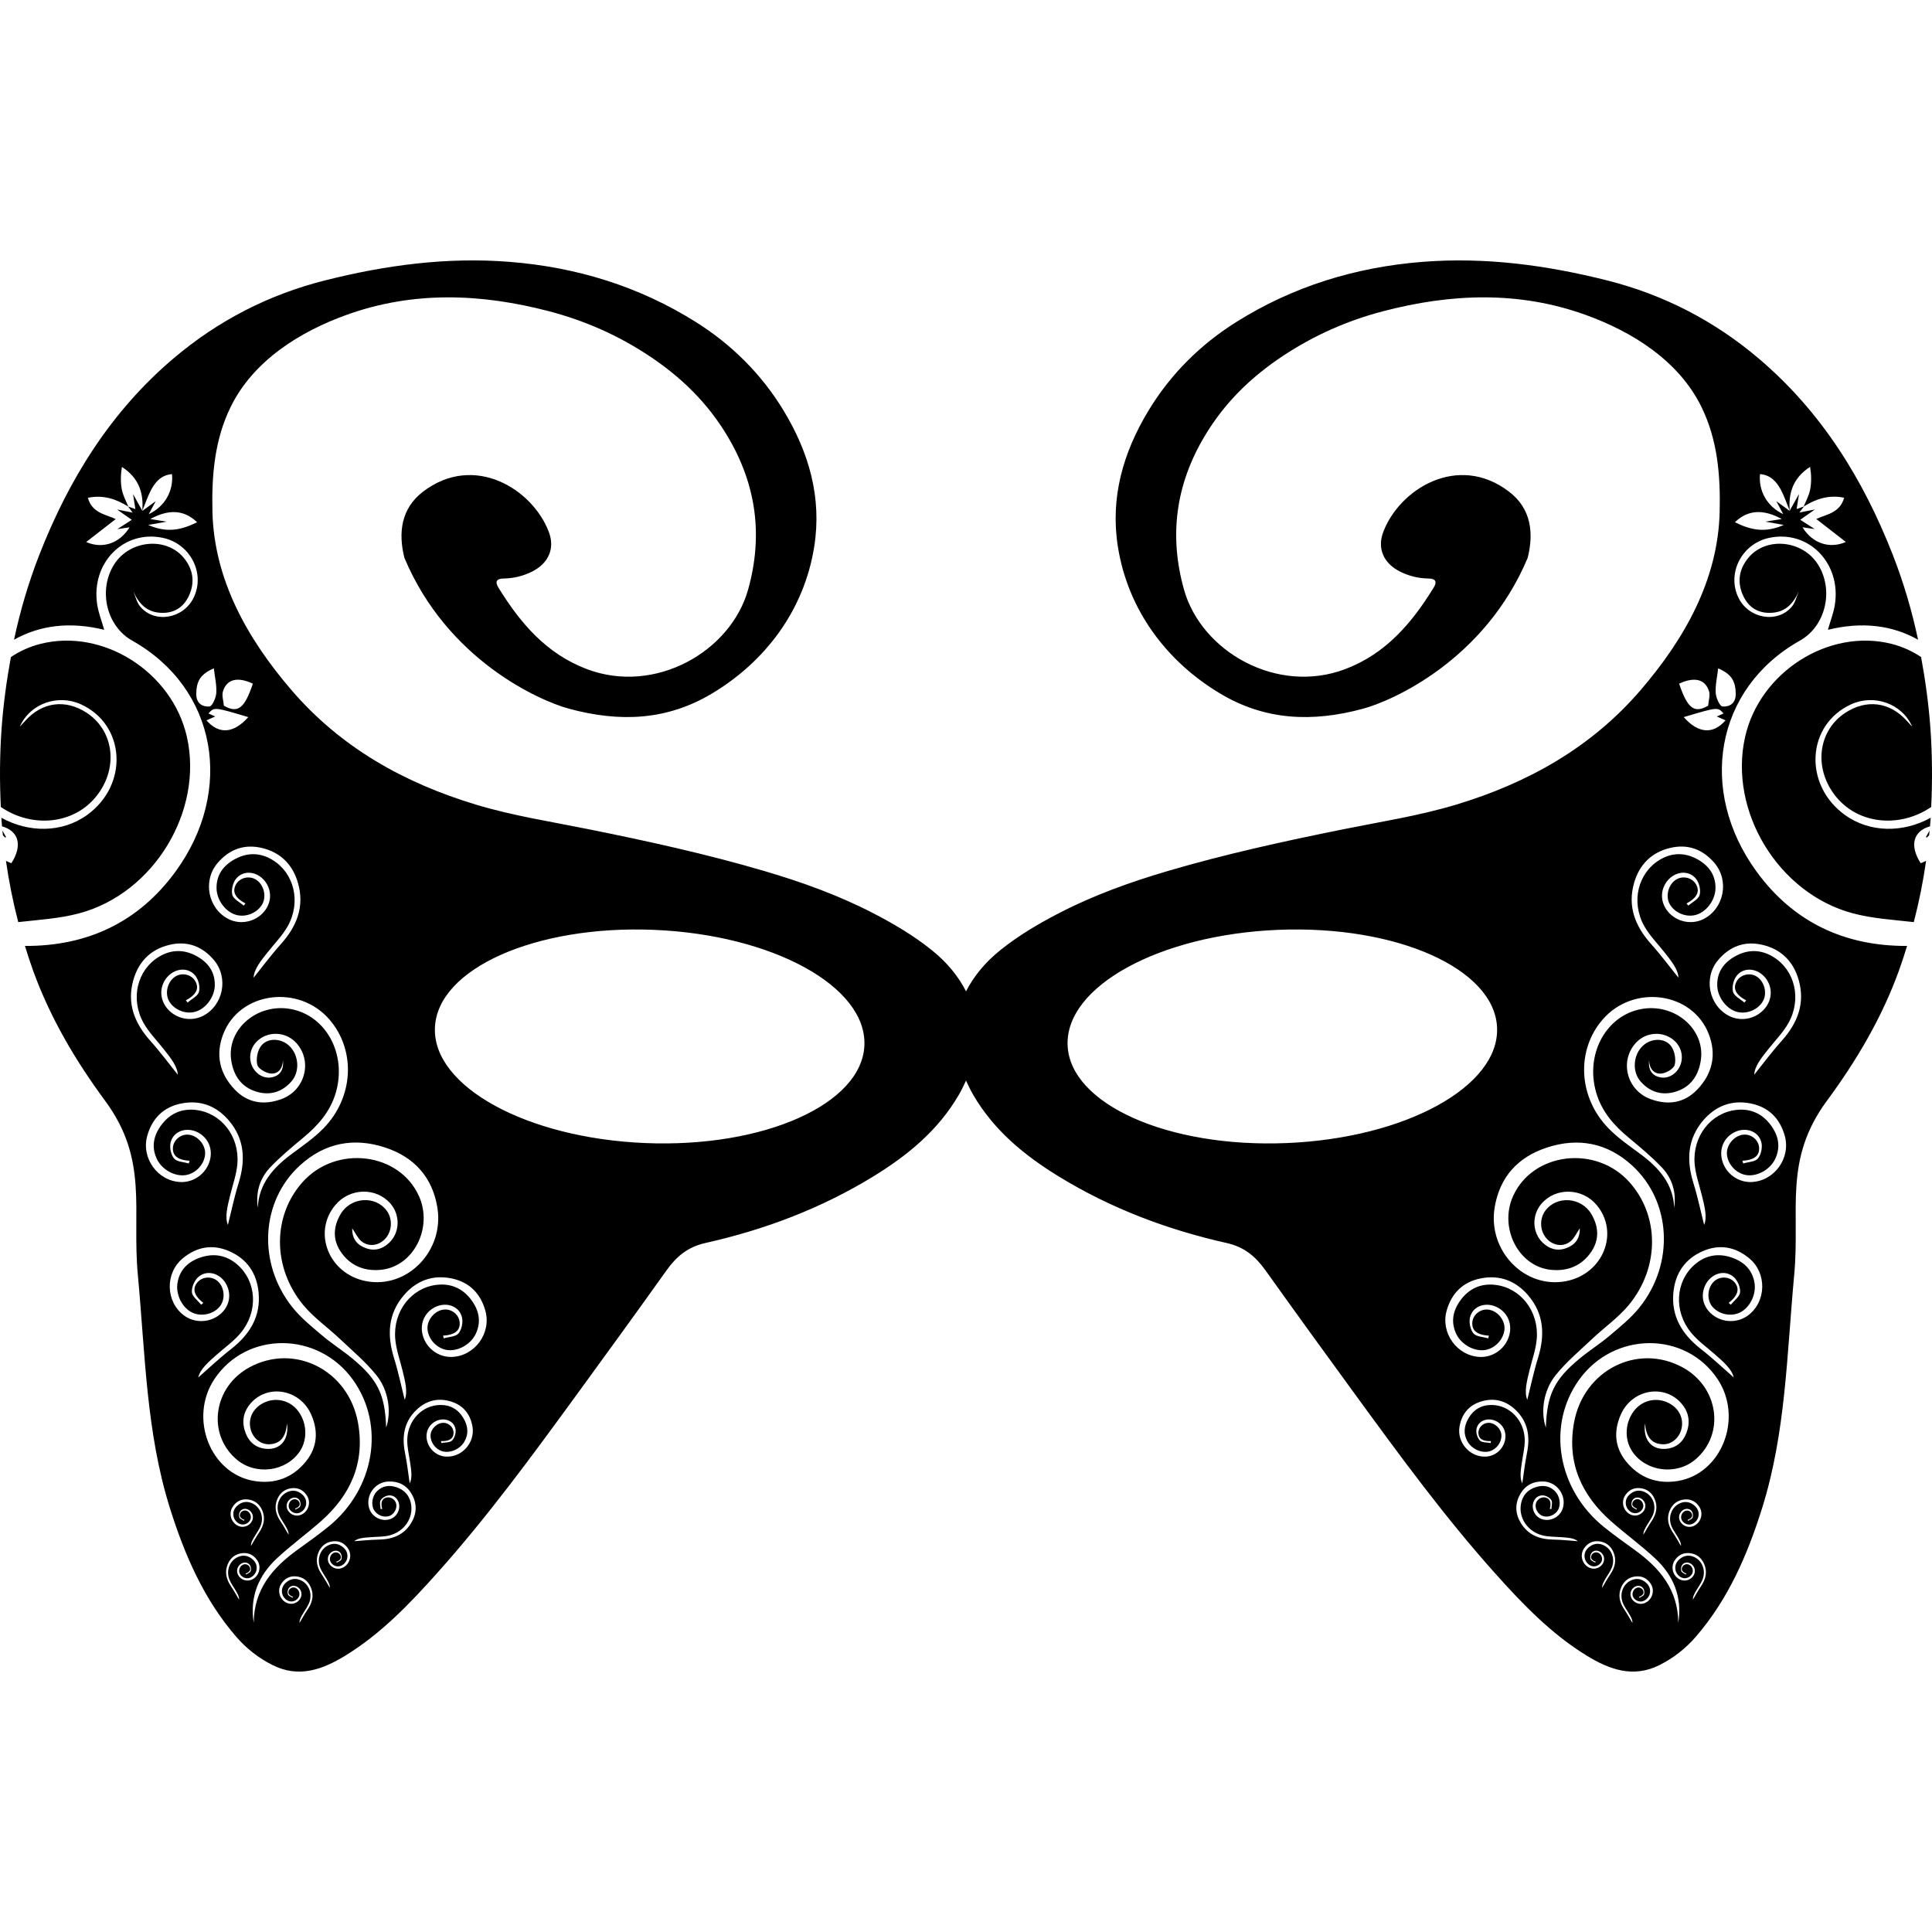 <?xml version="1.0" encoding="iso-8859-1"?>
<!-- Uploaded to: SVG Repo, www.svgrepo.com, Generator: SVG Repo Mixer Tools -->
<!DOCTYPE svg PUBLIC "-//W3C//DTD SVG 1.1//EN" "http://www.w3.org/Graphics/SVG/1.1/DTD/svg11.dtd">
<svg fill="#000000" version="1.1" id="Capa_1" xmlns="http://www.w3.org/2000/svg" xmlns:xlink="http://www.w3.org/1999/xlink" 
	 width="800px" height="800px" viewBox="0 0 559.398 559.397"
	 xml:space="preserve">
<g>
	<path d="M552.105,208.714c0.34,0.378,0.686,0.731,1.574,1.693c-3.002-6.817-11.157-9.483-17.707-6.474
		c-12.894,5.898-13.898,23.224-1.859,31.981c7.292,5.304,17.032,5.23,24.908,0.853c-0.057,0.825-0.127,1.653-0.193,2.485
		c-4.864,1.395-6.012,5.538-2.696,10.694c0.518-0.233,1.03-0.457,1.554-0.686c-0.848,5.959-2.036,11.865-3.56,17.728
		c-6.114-0.683-12.024-1.041-17.631-2.539c-21.668-5.766-36.038-29.666-31.214-51.077c4.245-18.813,24.257-31.531,42.4-26.946
		c3.134,0.795,6.003,2.115,8.562,3.816c1.26,6.875,2.214,13.827,2.712,20.883c0.528,7.571,0.568,15.074,0.208,22.526
		c-9.186,6.327-22.17,5.21-28.649-4.451c-5.342-7.967-3.682-17.925,3.793-22.823C540.46,202.359,547.184,203.238,552.105,208.714z
		 M552.181,273.888c-0.736,2.387-1.498,4.768-2.352,7.14c-4.951,13.654-12.232,26.004-20.87,37.714
		c-12.649,17.148-7.704,31.57-9.461,50.409c-2.153,23.028-2.407,45.58-9.298,67.542c-4.229,13.467-9.785,26.329-19.148,37.171
		c-2.95,3.418-6.454,6.175-10.507,8.222c-7.678,3.869-14.584,1.3-21.145-2.723c-10.293-6.312-18.591-14.97-26.548-23.871
		c-14.538-16.25-27.41-33.824-40.237-51.42c-8.79-12.05-17.55-24.125-26.213-36.267c-2.864-4.012-6.134-6.764-11.248-7.906
		c-17.188-3.85-33.529-10.024-48.616-19.276c-9.922-6.083-18.769-13.334-24.729-23.592c-0.803-1.396-1.485-2.777-2.105-4.159
		c-0.62,1.382-1.3,2.763-2.105,4.159c-5.959,10.258-14.805,17.509-24.727,23.592c-15.084,9.252-31.428,15.427-48.617,19.276
		c-5.113,1.147-8.384,3.895-11.248,7.906c-8.663,12.142-17.425,24.212-26.212,36.267c-12.835,17.596-25.697,35.17-40.238,51.42
		c-7.959,8.901-16.254,17.56-26.55,23.871c-6.566,4.022-13.472,6.597-21.143,2.723c-4.055-2.047-7.556-4.804-10.509-8.222
		c-9.363-10.842-14.919-23.714-19.146-37.171c-6.893-21.967-7.145-44.519-9.295-67.542c-1.76-18.839,3.181-33.261-9.465-50.409
		c-8.638-11.71-15.917-24.06-20.866-37.714c-0.858-2.372-1.622-4.753-2.356-7.14c18.042,0.089,32.893-6.838,43.62-21.559
		c17.026-23.356,12.07-52.976-12.568-66.839c-7.528-4.232-9.864-14.673-5.261-22.011c4.446-7.102,15.028-8.178,20.185-1.97
		c2.729,3.3,3.313,7.086,1.498,10.986c-1.473,3.184-4.055,4.987-7.696,4.956c-4.347-0.036-6.713-2.496-8.419-6.228
		c0.665,1.5,1.016,3.265,2.054,4.461c4.187,4.908,12.443,3.463,15.407-2.58c3.476-7.061-0.919-15.683-8.869-17.367
		c-11.356-2.43-20.941,7.284-19.017,19.405c0.375,2.339,1.27,4.611,2.019,7.211c-9.968-2.427-18.601-1.341-26.119,2.872
		c1.782-8.335,4.179-16.531,7.315-24.56c8.554-21.886,20.649-41.411,38.765-56.812c12.89-10.946,27.533-18.517,43.896-22.645
		c17.544-4.431,35.287-6.827,53.486-5.393c19.436,1.534,37.575,7.12,53.979,17.44c10.301,6.474,18.969,15.034,25.392,25.641
		c7.355,12.162,11.096,25.177,8.864,39.347c-2.899,18.39-14.127,33.319-29.663,42.592c-13.022,7.774-26.662,8.33-41.289,4.382
		c-8.739-2.354-35.337-14.2-47.712-43.693c-1.811-7.213-1.023-14.299,5.454-19.212c14.79-11.223,31.689-0.684,36.374,11.745
		c1.82,4.816-0.165,9.064-4.804,11.41c-2.633,1.33-5.413,2.001-8.34,2.041c-2.092,0.033-2.476,0.983-1.458,2.633
		c6.319,10.262,13.858,19.157,25.605,23.595c19.703,7.467,41.67-5.017,46.7-23.077c4.326-15.501,2.438-30.257-6.007-44.404
		c-5.786-9.694-13.446-17.093-22.645-23.199c-8.947-5.938-18.646-10.232-29.036-12.946c-19.583-5.111-39.133-5.918-58.47,1.013
		c-13.713,4.908-27.16,13.38-33.68,26.703c-4.664,9.526-5.517,19.764-5.279,30.268c0.457,19.786,10.161,36.894,22.864,51.691
		c14.294,16.656,32.697,26.946,53.532,33.217c10.702,3.22,21.731,4.913,32.644,7.12c17.067,3.44,34.086,7.17,50.767,12.078
		c10.717,3.151,21.34,6.952,31.367,12.132c6.035,3.12,11.85,6.54,17.138,10.796c4.524,3.636,7.721,7.657,9.895,11.907
		c2.176-4.25,5.375-8.271,9.899-11.907c5.286-4.256,11.101-7.681,17.138-10.796c10.029-5.18,20.652-8.98,31.362-12.132
		c16.681-4.907,33.697-8.637,50.77-12.078c10.917-2.207,21.946-3.9,32.641-7.12c20.841-6.271,39.238-16.562,53.532-33.217
		c12.705-14.802,22.414-31.91,22.866-51.691c0.239-10.509-0.609-20.741-5.276-30.268c-6.52-13.322-19.971-21.787-33.682-26.703
		c-19.337-6.931-38.887-6.129-58.473-1.013c-10.39,2.714-20.084,7.016-29.036,12.946c-9.201,6.106-16.859,13.505-22.643,23.199
		c-8.444,14.147-10.334,28.903-6.008,44.404c5.032,18.06,27,30.539,46.702,23.077c11.746-4.438,19.286-13.333,25.604-23.595
		c1.011-1.643,0.635-2.6-1.457-2.633c-2.926-0.04-5.708-0.711-8.338-2.041c-4.642-2.346-6.622-6.602-4.81-11.41
		c4.688-12.429,21.587-22.968,36.374-11.745c6.479,4.913,7.262,12.004,5.453,19.212c-12.375,29.493-38.968,41.34-47.712,43.693
		c-14.625,3.948-28.27,3.393-41.284-4.382c-15.539-9.272-26.766-24.202-29.666-42.592c-2.234-14.175,1.509-27.19,8.866-39.347
		c6.414-10.607,15.082-19.167,25.39-25.641c16.407-10.316,34.541-15.907,53.979-17.44c18.199-1.429,35.941,0.967,53.486,5.393
		c16.361,4.133,31.011,11.699,43.894,22.645c18.119,15.402,30.22,34.926,38.766,56.812c3.144,8.028,5.535,16.224,7.317,24.56
		c-7.521-4.212-16.147-5.299-26.116-2.872c0.747-2.6,1.635-4.872,2.016-7.211c1.925-12.121-7.662-21.835-19.017-19.405
		c-7.952,1.684-12.345,10.301-8.871,17.367c2.966,6.042,11.223,7.488,15.406,2.58c1.036-1.196,1.392-2.96,2.057-4.461
		c-1.706,3.732-4.072,6.192-8.419,6.228c-3.641,0.031-6.226-1.772-7.698-4.956c-1.812-3.9-1.229-7.691,1.498-10.986
		c5.159-6.208,15.736-5.132,20.185,1.97c4.611,7.338,2.275,17.778-5.261,22.011c-24.638,13.857-29.589,43.478-12.567,66.839
		C519.291,267.05,534.144,273.977,552.181,273.888z M509.591,137.277c-0.437,4.921,2.062,9.366,6.733,11.591
		c-0.705-1.32-1.238-2.323-2.005-3.758c1.563,1.132,2.706,1.965,3.854,2.8l0.041,0.028c-0.006-0.01-0.006-0.015-0.011-0.028
		c0-0.015,0.005-0.036,0-0.061c0.782-1.409,1.585-2.823,2.687-4.812c-0.279,1.785-0.462,2.93-0.686,4.359
		c0.808-0.297,1.417-0.51,2.041-0.738c0,0.005,0,0.005-0.005,0.01c-0.015,0.005,0.092-0.041,0.092-0.041
		c-0.325,0.426-0.65,0.863-1.336,1.777c1.6-0.323,2.682-0.526,4.51-0.894c-1.691,1.191-2.783,1.94-4.251,2.983
		c1.509,0.978,2.564,1.648,4.185,2.694c-1.554-0.234-2.493-0.363-3.534-0.521c2.727,4.489,7.647,6.405,12.548,4.255
		c-3.077-2.389-5.769-4.483-8.562-6.647c2.763-1.34,6.835-1.643,8.068-6.157c-4.407-0.914-8.114,0.317-11.644,2.508
		c-0.03,0.01-0.051,0.02-0.065,0.025c0.66-1.612,1.528-3.184,1.863-4.857c0.411-2.128,0.371-4.347-0.01-6.609
		c-4.819,3.083-6.338,7.452-5.896,12.657c0,0.015-0.01,0.015-0.01,0.03c-0.843-2.028-1.533-4.128-2.544-6.048
		C514.375,139.44,512.613,137.501,509.591,137.277z M502.331,151.204c4.61,2.308,8.81,3.156,14.152,0.79
		c-1.976-0.353-3.148-0.566-5.322-0.957c2.169-0.353,3.326-0.536,4.732-0.759C510.572,147.359,506.098,147.573,502.331,151.204z
		 M41.225,147.918c1.153-0.838,2.292-1.67,3.857-2.803c-0.765,1.43-1.3,2.438-2.006,3.758c4.664-2.229,7.17-6.67,6.733-11.591
		c-3.021,0.224-4.784,2.163-6.058,4.561c-1.013,1.919-1.701,4.019-2.544,6.048c0-0.016-0.01-0.016-0.01-0.031
		c0.441-5.205-1.077-9.575-5.896-12.657c-0.381,2.267-0.422,4.483-0.01,6.609c0.333,1.668,1.201,3.245,1.861,4.857
		c-0.015-0.005-0.035-0.015-0.063-0.025c-3.534-2.196-7.241-3.422-11.646-2.509c1.231,4.51,5.31,4.817,8.069,6.157
		c-2.791,2.163-5.489,4.261-8.559,6.647c4.9,2.153,9.818,0.233,12.548-4.253c-1.043,0.149-1.98,0.284-3.535,0.518
		c1.618-1.038,2.676-1.716,4.185-2.693c-1.47-1.044-2.562-1.798-4.253-2.983c1.836,0.368,2.917,0.571,4.509,0.894
		c-0.683-0.914-1.01-1.351-1.333-1.777c0,0,0.104,0.046,0.089,0.041c-0.005-0.005-0.005-0.005-0.005-0.011
		c0.62,0.229,1.231,0.442,2.043,0.739c-0.223-1.43-0.406-2.575-0.685-4.359c1.102,1.988,1.896,3.402,2.686,4.812
		c-0.005,0.025,0,0.045,0,0.063c-0.005,0.01-0.005,0.015-0.01,0.025L41.225,147.918z M57.068,151.204
		c-3.766-3.625-8.242-3.839-13.556-0.921c1.409,0.223,2.562,0.401,4.73,0.759c-2.173,0.386-3.346,0.6-5.319,0.957
		C48.255,154.359,52.459,153.512,57.068,151.204z M86.853,337.429c-11.362,10.349-12.37,28.314-2.206,41.061
		c2.445,3.066,5.596,5.616,8.612,8.17c2.793,2.377,5.929,4.347,8.757,6.683c7.398,6.119,9.463,10.456,9.795,20.002
		c1.543-4.529,0.759-10.745-2.89-15.249c-3.115-3.849-6.979-7.084-10.598-10.506c-3.473-3.28-7.5-6.084-10.514-9.729
		c-9.023-10.923-8.909-25.893-0.158-35.633c9.74-10.847,28.059-8.556,33.7,4.2c4.014,9.089-1.569,20.17-10.867,21.216
		c-4.888,0.543-9.13-1.107-11.918-5.353c-2.293-3.483-2.029-7.19,0.03-10.72c2.927-5.017,10.125-5.505,13.406-0.979
		c1.767,2.438,1.518,6.032-0.556,8.175c-1.924,1.991-4.832,2.331-6.896,0.544c-1.008-0.884-1.607-2.245-2.567-3.656
		c-0.058,3.112,1.435,4.829,3.971,5.748c2.569,0.935,4.847,0.224,6.749-1.584c3.125-2.966,3.225-8.059,0.317-11.37
		c-4.144-4.723-11.74-4.52-15.899,0.427c-6.708,7.962-1.925,19.956,8.797,22.059c11.997,2.346,22.811-8.77,20.71-21.368
		c-1.467-8.779-6.723-14.522-15.018-17.285C102.478,329.253,94.028,330.878,86.853,337.429z M64.654,299.369
		c-2.308,5.931-1.13,11.471,3.324,16.107c3.821,3.98,8.526,4.58,13.522,2.752c6.906-2.529,9.064-11.05,4.25-16.285
		c-2.45-2.661-6.355-3.366-9.521-1.747c-2.757,1.412-4.207,4.2-3.681,7.068c0.535,2.945,3.207,5.099,5.845,4.713
		c2.572-0.376,3.816-2.072,3.534-4.936c-0.082,2.325-1.376,3.971-3.524,3.793c-1.424-0.117-3.608-1.392-3.9-2.523
		c-0.417-1.666,0.036-4.093,1.077-5.454c1.907-2.498,5.88-2.249,8.193-0.021c2.777,2.661,3.115,7.435,0.609,10.288
		c-2.668,3.037-6.094,4.113-9.953,3.017c-4.514-1.29-6.822-4.692-7.482-9.15c-1.36-9.029,7.612-16.656,17.306-14.823
		c10.202,1.94,16.186,13.065,13,24.136c-1.597,5.53-5.169,9.577-9.506,13.157c-3.291,2.722-6.594,5.479-9.526,8.562
		c-2.988,3.144-4.217,7.14-3.583,11.669c0.328-6.957,4.43-11.547,9.689-15.473c3.176-2.366,6.515-4.641,9.274-7.454
		c8.872-9.019,9.501-22.698,1.732-31.636C86.411,284.907,69.397,287.167,64.654,299.369z M64.819,204.324
		c3.984,2.293,5.959,0.904,8.399-6.38c-4.471-2.095-7.627-1.29-8.683,2.292C64.197,201.422,64.695,202.842,64.819,204.324z
		 M60.666,204.558c0.774-0.056,1.871-2.49,1.96-3.899c0.147-2.277-0.421-4.611-0.711-7.14c-3.829,1.646-5.04,3.666-5.09,7.322
		C56.791,203.68,58.591,204.705,60.666,204.558z M71.893,207.633c-9.879-2.943-9.879-2.943-11.53-1.046
		c0.604,0.267,1.206,0.541,1.945,0.868c-1.023,0.452-1.747,0.77-2.526,1.117C63.405,212.724,67.681,212.373,71.893,207.633z
		 M66.172,266.113c3.448,1.731,7.752,0.843,10.275-2.135c2.209-2.628,2.333-6.074,0.333-8.747c-2.217-2.943-6.282-3.489-8.44-0.78
		c-0.932,1.155-1.429,3.255-1.066,4.659c0.328,1.242,2.128,2.085,3.286,3.11c0.173-0.221,0.345-0.421,0.521-0.629
		c-3.017-1.618-3.92-3.417-2.755-5.512c1.062-1.894,3.628-2.59,5.599-1.503c2.376,1.32,3.361,4.813,2.028,7.206
		c-1.384,2.47-4.56,3.839-7.353,3.179c-3.156-0.749-5.835-4.238-5.901-7.729c-0.068-3.892,1.95-6.602,5.174-8.396
		c3.649-2.044,7.424-2.044,11.04,0.16c6.264,3.813,8.307,12.149,4.413,19.146c-1.523,2.709-3.801,5.025-5.756,7.482
		c-2.006,2.519-4.05,5.018-4.144,7.47c2.339-2.899,4.961-6.459,7.904-9.737c4.59-5.126,6.901-10.841,4.956-17.674
		c-1.508-5.281-4.992-8.861-10.423-10.151c-5.126-1.231-9.473,0.371-12.873,4.364C58.612,255.013,60.239,263.115,66.172,266.113z
		 M43.563,301.41c2.938,3.275,5.561,6.84,7.904,9.739c-0.094-2.452-2.138-4.951-4.144-7.475c-1.955-2.463-4.232-4.773-5.756-7.479
		c-3.895-6.998-1.851-15.331,4.416-19.144c3.613-2.207,7.388-2.207,11.037-0.163c3.225,1.798,5.243,4.504,5.174,8.399
		c-0.066,3.488-2.739,6.981-5.9,7.723c-2.793,0.66-5.969-0.711-7.353-3.173c-1.335-2.392-0.348-5.891,2.029-7.211
		c1.97-1.087,4.537-0.392,5.599,1.503c1.165,2.092,0.261,3.895-2.755,5.515c0.17,0.208,0.343,0.411,0.521,0.63
		c1.158-1.021,2.953-1.863,3.285-3.113c0.363-1.401-0.134-3.504-1.066-4.656c-2.158-2.712-6.223-2.163-8.439,0.777
		c-2.001,2.676-1.871,6.124,0.333,8.749c2.519,2.976,6.828,3.869,10.275,2.138c5.934-3.001,7.556-11.105,3.189-16.229
		c-3.397-3.993-7.744-5.596-12.875-4.361c-5.429,1.287-8.915,4.869-10.42,10.146C36.665,290.568,38.972,296.281,43.563,301.41z
		 M52.31,342.252c3.859,0.138,7.403-2.468,8.444-6.226c0.914-3.311-0.411-6.494-3.349-8.089c-3.24-1.752-7.16-0.543-7.993,2.813
		c-0.363,1.437,0.059,3.56,0.978,4.677c0.818,0.99,2.803,1.005,4.281,1.452c0.066-0.274,0.135-0.533,0.208-0.787
		c-3.413-0.213-4.987-1.473-4.807-3.859c0.173-2.163,2.222-3.869,4.456-3.701c2.709,0.208,5.07,2.97,4.857,5.702
		c-0.228,2.818-2.542,5.388-5.354,5.962c-3.184,0.64-7.071-1.417-8.584-4.561c-1.686-3.514-0.982-6.81,1.191-9.79
		c2.468-3.382,5.896-4.956,10.098-4.464c7.284,0.854,12.619,7.571,12.001,15.554c-0.251,3.103-1.358,6.149-2.107,9.206
		c-0.769,3.134-1.584,6.252-0.645,8.521c0.921-3.61,1.81-7.942,3.115-12.146c2.034-6.581,1.747-12.735-2.877-18.134
		c-3.577-4.169-8.236-5.967-13.705-4.88c-5.175,1.021-8.455,4.296-9.874,9.344C40.813,335.321,45.666,342.004,52.31,342.252z
		 M69.771,385.847c-1.97,2.407-4.616,4.271-6.982,6.357c-2.419,2.133-4.862,4.235-5.382,6.632c2.813-2.452,6.01-5.499,9.48-8.206
		c5.423-4.245,8.698-9.465,7.975-16.539c-0.556-5.463-3.359-9.597-8.475-11.816c-4.836-2.112-9.402-1.289-13.441,2.042
		c-5.2,4.286-5.024,12.542,0.297,16.539c3.092,2.311,7.487,2.193,10.491-0.31c2.638-2.194,3.364-5.561,1.858-8.552
		c-1.661-3.28-5.571-4.529-8.17-2.25c-1.117,0.98-1.98,2.956-1.861,4.403c0.109,1.279,1.732,2.427,2.689,3.631
		c0.208-0.178,0.416-0.351,0.625-0.528c-2.689-2.123-3.263-4.053-1.75-5.911c1.374-1.676,4.027-1.909,5.769-0.503
		c2.11,1.717,2.473,5.332,0.736,7.46c-1.792,2.184-5.156,2.976-7.792,1.838c-2.981-1.289-5.004-5.199-4.453-8.643
		c0.619-3.844,3.074-6.154,6.563-7.363c3.958-1.371,7.67-0.711,10.847,2.093C74.285,371.08,74.835,379.637,69.771,385.847z
		 M72.619,457.481c2.257-0.771,3.225-3.569,1.93-5.605c-1.013-1.579-2.481-2.356-4.357-2.174c-1.991,0.198-3.405,1.295-4.202,3.098
		c-1.018,2.326-0.482,4.469,0.901,6.516c0.884,1.31,1.633,2.701,2.323,3.844c0.089-0.879-0.516-1.863-1.107-2.864
		c-0.566-0.965-1.265-1.894-1.676-2.925c-1.039-2.682,0.094-5.535,2.506-6.581c1.389-0.604,2.727-0.427,3.923,0.482
		c1.054,0.792,1.643,1.854,1.419,3.234c-0.188,1.229-1.311,2.341-2.471,2.458c-1.018,0.097-2.079-0.543-2.455-1.488
		c-0.353-0.919,0.157-2.107,1.071-2.463c0.754-0.294,1.628,0.087,1.915,0.808c0.312,0.798-0.104,1.392-1.249,1.818
		c0.053,0.091,0.104,0.167,0.152,0.254c0.467-0.305,1.142-0.519,1.32-0.944c0.198-0.482,0.12-1.25-0.157-1.707
		c-0.627-1.066-2.095-1.066-3.024-0.132c-0.838,0.854-0.967,2.077-0.312,3.123C69.834,457.4,71.309,457.929,72.619,457.481z
		 M75.46,441.816c-0.412,1.03-1.11,1.965-1.676,2.93c-0.592,0.99-1.191,1.985-1.107,2.859c0.691-1.147,1.44-2.534,2.323-3.845
		c1.384-2.041,1.92-4.184,0.901-6.515c-0.792-1.798-2.211-2.895-4.202-3.093c-1.876-0.188-3.344,0.59-4.357,2.174
		c-1.295,2.036-0.328,4.829,1.93,5.605c1.31,0.447,2.785-0.086,3.539-1.259c0.655-1.041,0.531-2.271-0.312-3.123
		c-0.929-0.935-2.396-0.935-3.026,0.132c-0.279,0.457-0.353,1.229-0.155,1.706c0.178,0.427,0.853,0.64,1.32,0.944
		c0.053-0.086,0.104-0.162,0.152-0.254c-1.15-0.426-1.562-1.016-1.249-1.812c0.292-0.731,1.166-1.102,1.915-0.812
		c0.914,0.355,1.424,1.544,1.071,2.463c-0.371,0.949-1.432,1.59-2.455,1.488c-1.161-0.107-2.278-1.225-2.471-2.458
		c-0.224-1.381,0.363-2.438,1.419-3.234c1.191-0.904,2.534-1.087,3.92-0.478C75.366,436.281,76.499,439.146,75.46,441.816z
		 M86.165,448.707c2.981-2.143,5.972-4.286,8.826-6.586c13.52-10.897,16.623-29.493,7.19-42.63
		c-10.078-14.046-30.772-14.152-40.085-0.203c-7.493,11.232-1.267,27.391,11.476,29.514c5.959,0.979,11.133-0.874,14.993-5.637
		c3.336-4.123,3.644-8.755,1.569-13.533c-3.271-7.5-12.886-9.1-17.809-3.001c-2.054,2.534-2.331,5.403-1.191,8.343
		c1.034,2.672,3.047,4.307,5.99,4.53c4.004,0.294,6.599-2.56,5.984-7.374c-0.338,3.799-1.793,5.901-5.126,6.043
		c-2.549,0.107-4.822-1.822-5.444-4.488c-0.708-2.986,0.691-5.86,3.578-7.394c3.311-1.757,7.3-1.057,9.765,1.727
		c2.973,3.361,3.369,8.571,0.924,12.218c-3.971,5.915-12.832,7.032-18.339,2.305c-8.627-7.394-6.693-20.982,3.791-26.659
		c13.058-7.059,28.657,0.843,31.397,16.046c2.094,11.629-2.164,21.003-10.806,28.609c-4.128,3.626-8.6,6.887-12.624,10.624
		c-5.367,4.996-7.978,11.212-6.751,18.732C73.51,460.255,78.896,453.927,86.165,448.707z M86.685,435.007
		c0.312,0.792-0.104,1.386-1.247,1.812c0.051,0.092,0.104,0.168,0.15,0.254c0.467-0.305,1.145-0.518,1.32-0.944
		c0.198-0.478,0.119-1.249-0.155-1.706c-0.629-1.066-2.094-1.066-3.026-0.132c-0.838,0.853-0.967,2.076-0.312,3.123
		c0.754,1.178,2.232,1.706,3.542,1.254c2.257-0.771,3.225-3.569,1.93-5.601c-1.016-1.585-2.48-2.361-4.359-2.174
		c-1.99,0.193-3.405,1.295-4.199,3.093c-1.021,2.33-0.485,4.468,0.898,6.515c0.884,1.311,1.633,2.701,2.323,3.844
		c0.089-0.873-0.513-1.863-1.107-2.863c-0.566-0.965-1.264-1.895-1.673-2.926c-1.041-2.676,0.094-5.534,2.506-6.575
		c1.389-0.609,2.724-0.427,3.92,0.478c1.056,0.792,1.643,1.854,1.419,3.234c-0.188,1.229-1.31,2.346-2.471,2.457
		c-1.018,0.102-2.079-0.538-2.452-1.487c-0.355-0.919,0.155-2.107,1.071-2.463C85.522,433.899,86.396,434.275,86.685,435.007z
		 M89.968,459.533c-0.792-1.803-2.212-2.899-4.202-3.098c-1.879-0.183-3.344,0.595-4.357,2.179
		c-1.295,2.036-0.328,4.829,1.927,5.601c1.31,0.447,2.788-0.081,3.542-1.254c0.655-1.041,0.531-2.27-0.312-3.123
		c-0.93-0.935-2.397-0.935-3.026,0.132c-0.279,0.457-0.353,1.225-0.155,1.707c0.175,0.426,0.854,0.64,1.32,0.944
		c0.051-0.087,0.104-0.163,0.15-0.254c-1.147-0.427-1.559-1.016-1.247-1.818c0.292-0.726,1.166-1.102,1.914-0.808
		c0.914,0.351,1.425,1.544,1.069,2.463c-0.368,0.944-1.43,1.585-2.453,1.488c-1.161-0.112-2.278-1.224-2.471-2.458
		c-0.223-1.381,0.363-2.442,1.419-3.234c1.191-0.904,2.531-1.087,3.92-0.482c2.42,1.041,3.552,3.899,2.506,6.581
		c-0.409,1.03-1.107,1.965-1.673,2.925c-0.594,0.995-1.191,1.99-1.107,2.864c0.69-1.148,1.439-2.534,2.323-3.845
		C90.445,464.007,90.986,461.869,89.968,459.533z M100.825,448.448c-1.016-1.584-2.48-2.361-4.357-2.174
		c-1.993,0.193-3.407,1.295-4.202,3.093c-1.021,2.331-0.485,4.469,0.898,6.515c0.884,1.311,1.633,2.702,2.326,3.845
		c0.086-0.874-0.515-1.864-1.109-2.864c-0.566-0.965-1.262-1.895-1.673-2.925c-1.041-2.677,0.094-5.535,2.506-6.576
		c1.389-0.609,2.725-0.427,3.92,0.478c1.056,0.792,1.643,1.854,1.419,3.234c-0.186,1.229-1.311,2.346-2.468,2.458
		c-1.021,0.102-2.082-0.538-2.456-1.488c-0.353-0.919,0.155-2.107,1.072-2.463c0.754-0.294,1.627,0.087,1.912,0.812
		c0.312,0.793-0.104,1.387-1.247,1.813c0.051,0.091,0.104,0.167,0.15,0.254c0.47-0.305,1.145-0.519,1.32-0.945
		c0.198-0.477,0.122-1.249-0.154-1.706c-0.63-1.065-2.095-1.065-3.027-0.132c-0.838,0.854-0.967,2.077-0.312,3.123
		c0.754,1.178,2.231,1.706,3.542,1.254C101.147,453.272,102.12,450.479,100.825,448.448z M119.252,432.671
		c-1.472-2.636-3.831-3.834-6.827-3.712c-3.844,0.162-6.609,3.996-5.563,7.647c0.607,2.127,2.656,3.574,4.883,3.483
		c1.96-0.092,3.445-1.382,3.795-3.255c0.368-2.077-0.978-3.996-2.95-3.844c-0.845,0.056-1.922,0.66-2.364,1.36
		c-0.401,0.62-0.058,1.696-0.033,2.59c0.157-0.016,0.312-0.021,0.47-0.035c-0.495-1.89-0.094-2.966,1.231-3.296
		c1.211-0.289,2.5,0.523,2.813,1.762c0.368,1.519-0.719,3.28-2.242,3.651c-1.574,0.381-3.38-0.422-4.195-1.838
		c-0.912-1.62-0.485-4.099,0.955-5.484c1.607-1.544,3.532-1.747,5.538-1.092c2.272,0.736,3.74,2.315,4.217,4.687
		c0.838,4.113-1.861,8.211-6.312,9.298c-1.732,0.406-3.583,0.346-5.375,0.487c-1.84,0.138-3.689,0.254-4.748,1.168
		c2.125-0.142,4.639-0.426,7.16-0.472c3.936-0.066,7.229-1.315,9.343-4.789C120.677,438.302,120.817,435.453,119.252,432.671z
		 M136.797,413.014c-0.65-3.641-2.72-6.164-6.287-7.235c-3.766-1.153-7.16-0.214-9.953,2.463c-3.613,3.468-4.243,7.769-3.275,12.521
		c0.617,3.042,0.952,6.145,1.34,8.739c0.817-1.523,0.462-3.772,0.134-6.018c-0.317-2.198-0.873-4.417-0.84-6.606
		c0.119-5.646,4.331-9.988,9.503-10.079c2.986-0.056,5.284,1.29,6.771,3.828c1.326,2.245,1.592,4.611,0.16,6.957
		c-1.277,2.098-4.154,3.271-6.342,2.605c-1.93-0.595-3.375-2.56-3.344-4.556c0.041-1.93,1.876-3.707,3.795-3.666
		c1.587,0.041,2.897,1.387,2.875,2.92c-0.041,1.676-1.227,2.458-3.639,2.366c0.031,0.193,0.061,0.371,0.094,0.563
		c1.071-0.208,2.463-0.081,3.107-0.726c0.719-0.716,1.166-2.179,1.006-3.21c-0.351-2.417-3.017-3.528-5.418-2.528
		c-2.163,0.924-3.318,3.062-2.907,5.443c0.478,2.707,2.77,4.789,5.497,4.951C133.75,422.043,137.623,417.69,136.797,413.014z
		 M140.524,379.479c-1.419-5.043-4.7-8.318-9.874-9.339c-5.469-1.092-10.128,0.706-13.706,4.88
		c-4.624,5.398-4.905,11.558-2.877,18.129c1.305,4.209,2.194,8.541,3.116,12.146c0.939-2.266,0.125-5.383-0.645-8.517
		c-0.754-3.057-1.856-6.104-2.107-9.206c-0.617-7.982,4.712-14.701,12.002-15.554c4.207-0.493,7.635,1.081,10.098,4.458
		c2.181,2.981,2.881,6.276,1.19,9.796c-1.513,3.138-5.4,5.2-8.584,4.56c-2.813-0.568-5.126-3.143-5.355-5.961
		c-0.213-2.728,2.14-5.494,4.857-5.703c2.24-0.167,4.283,1.539,4.456,3.702c0.18,2.387-1.394,3.646-4.806,3.859
		c0.074,0.259,0.142,0.518,0.208,0.782c1.478-0.447,3.463-0.463,4.281-1.447c0.919-1.128,1.341-3.24,0.978-4.677
		c-0.833-3.356-4.753-4.565-7.993-2.813c-2.933,1.59-4.258,4.778-3.349,8.084c1.041,3.768,4.585,6.373,8.445,6.23
		C137.498,392.646,142.355,385.964,140.524,379.479z M250.282,302.67c0.704-17.052-26.565-32.017-60.91-33.437
		c-34.34-1.419-62.741,11.25-63.442,28.303c-0.708,17.052,26.556,32.011,60.9,33.428
		C221.175,332.386,249.577,319.706,250.282,302.67z M496.775,200.658c0.086,1.409,1.184,3.844,1.96,3.899
		c2.072,0.143,3.875-0.878,3.834-3.717c-0.051-3.656-1.254-5.677-5.088-7.322C497.197,196.052,496.627,198.386,496.775,200.658z
		 M487.507,207.633c4.215,4.74,8.485,5.091,12.111,0.939c-0.782-0.343-1.503-0.665-2.529-1.117c0.742-0.328,1.341-0.602,1.945-0.868
		C497.384,204.69,497.384,204.69,487.507,207.633z M486.182,197.949c2.438,7.279,4.418,8.673,8.399,6.38
		c0.116-1.482,0.619-2.907,0.284-4.082C493.809,196.659,490.651,195.854,486.182,197.949z M478.078,273.352
		c2.94,3.278,5.561,6.838,7.906,9.737c-0.096-2.453-2.138-4.946-4.144-7.47c-1.955-2.463-4.235-4.773-5.758-7.482
		c-3.896-6.997-1.849-15.328,4.417-19.146c3.611-2.204,7.389-2.204,11.035-0.16c3.225,1.8,5.245,4.502,5.174,8.396
		c-0.065,3.491-2.736,6.985-5.9,7.729c-2.793,0.66-5.967-0.713-7.353-3.179c-1.336-2.392-0.346-5.885,2.031-7.205
		c1.97-1.087,4.539-0.392,5.596,1.503c1.168,2.089,0.264,3.895-2.752,5.512c0.167,0.208,0.34,0.409,0.518,0.627
		c1.158-1.018,2.955-1.861,3.285-3.108c0.366-1.404-0.132-3.504-1.066-4.659c-2.158-2.709-6.22-2.163-8.439,0.78
		c-2.001,2.673-1.868,6.119,0.335,8.747c2.52,2.979,6.825,3.867,10.273,2.136c5.936-2.999,7.556-11.101,3.188-16.227
		c-3.397-3.994-7.744-5.596-12.872-4.365c-5.429,1.29-8.917,4.873-10.42,10.151C471.182,262.51,473.493,268.226,478.078,273.352z
		 M465.804,326.774c2.758,2.813,6.099,5.094,9.277,7.455c5.261,3.925,9.364,8.516,9.684,15.473c0.63-4.53-0.589-8.521-3.58-11.67
		c-2.935-3.087-6.235-5.84-9.525-8.562c-4.337-3.579-7.912-7.627-9.507-13.156c-3.188-11.07,2.798-22.196,13-24.136
		c9.694-1.839,18.667,5.789,17.306,14.822c-0.665,4.453-2.971,7.861-7.484,9.15c-3.859,1.097-7.282,0.021-9.953-3.016
		c-2.498-2.854-2.168-7.628,0.609-10.288c2.315-2.229,6.286-2.483,8.195,0.02c1.041,1.361,1.493,3.788,1.077,5.454
		c-0.29,1.138-2.479,2.407-3.9,2.529c-2.147,0.167-3.442-1.473-3.524-3.799c-0.289,2.864,0.96,4.561,3.535,4.936
		c2.635,0.387,5.307-1.767,5.845-4.712c0.522-2.874-0.925-5.657-3.682-7.068c-3.169-1.625-7.074-0.914-9.521,1.747
		c-4.813,5.234-2.655,13.756,4.25,16.284c4.997,1.828,9.694,1.224,13.522-2.752c4.443-4.631,5.632-10.177,3.321-16.107
		c-4.742-12.202-21.759-14.462-30.671-4.229C456.303,304.076,456.933,317.756,465.804,326.774z M432.772,349.575
		c-2.092,12.604,8.724,23.719,20.713,21.368c10.725-2.103,15.503-14.097,8.795-22.06c-4.158-4.945-11.755-5.148-15.898-0.426
		c-2.91,3.311-2.809,8.398,0.319,11.369c1.899,1.808,4.18,2.514,6.749,1.584c2.528-0.924,4.021-2.641,3.971-5.748
		c-0.965,1.412-1.559,2.772-2.569,3.656c-2.062,1.793-4.972,1.442-6.896-0.543c-2.072-2.144-2.321-5.743-0.554-8.176
		c3.28-4.52,10.48-4.032,13.406,0.985c2.056,3.524,2.32,7.23,0.03,10.714c-2.788,4.246-7.033,5.901-11.918,5.353
		c-9.298-1.046-14.884-12.126-10.867-21.216c5.642-12.756,23.958-15.046,33.697-4.199c8.755,9.739,8.866,24.709-0.157,35.632
		c-3.012,3.646-7.038,6.449-10.512,9.729c-3.62,3.423-7.484,6.657-10.598,10.506c-3.646,4.5-4.433,10.72-2.889,15.25
		c0.324-9.547,2.396-13.884,9.795-20.002c2.828-2.331,5.956-4.307,8.754-6.684c3.017-2.554,6.176-5.103,8.612-8.17
		c10.167-12.746,9.156-30.712-2.203-41.061c-7.176-6.551-15.625-8.171-24.761-5.134C439.49,335.052,434.24,340.795,432.772,349.575z
		 M433.468,297.536c-0.701-17.053-29.107-29.727-63.439-28.303c-34.343,1.415-61.616,16.379-60.91,33.437
		c0.705,17.036,29.106,29.721,63.449,28.294C406.916,329.547,434.179,314.588,433.468,297.536z M428.542,392.896
		c3.859,0.137,7.403-2.469,8.444-6.231c0.914-3.306-0.411-6.494-3.352-8.084c-3.239-1.752-7.16-0.543-7.993,2.813
		c-0.36,1.437,0.062,3.56,0.98,4.677c0.817,0.985,2.803,1,4.281,1.447c0.065-0.27,0.132-0.528,0.208-0.782
		c-3.413-0.213-4.987-1.473-4.81-3.859c0.173-2.163,2.225-3.869,4.459-3.701c2.707,0.208,5.067,2.97,4.854,5.702
		c-0.229,2.818-2.539,5.388-5.353,5.962c-3.184,0.64-7.073-1.417-8.587-4.561c-1.686-3.519-0.979-6.814,1.193-9.795
		c2.468-3.377,5.896-4.951,10.096-4.459c7.286,0.854,12.618,7.571,12.004,15.554c-0.254,3.103-1.36,6.149-2.107,9.207
		c-0.771,3.133-1.584,6.251-0.645,8.516c0.919-3.605,1.808-7.938,3.112-12.146c2.037-6.576,1.747-12.73-2.874-18.129
		c-3.58-4.174-8.236-5.967-13.705-4.88c-5.175,1.021-8.455,4.296-9.877,9.339C417.045,385.964,421.9,392.646,428.542,392.896z
		 M441.481,416.878c0.035,2.189-0.528,4.408-0.838,6.606c-0.33,2.25-0.686,4.494,0.132,6.018c0.391-2.595,0.727-5.697,1.341-8.739
		c0.975-4.753,0.34-9.054-3.275-12.521c-2.793-2.677-6.185-3.611-9.953-2.463c-3.564,1.071-5.637,3.59-6.286,7.235
		c-0.823,4.672,3.047,9.024,7.719,8.734c2.717-0.162,5.017-2.244,5.494-4.951c0.411-2.382-0.741-4.52-2.904-5.443
		c-2.402-0.995-5.073,0.111-5.419,2.528c-0.157,1.031,0.29,2.494,1.006,3.21c0.64,0.645,2.036,0.518,3.107,0.726
		c0.03-0.192,0.062-0.37,0.092-0.563c-2.412,0.092-3.596-0.69-3.636-2.366c-0.025-1.533,1.284-2.879,2.874-2.92
		c1.919-0.041,3.758,1.736,3.793,3.666c0.035,1.996-1.406,3.961-3.341,4.556c-2.189,0.665-5.068-0.508-6.343-2.605
		c-1.427-2.346-1.168-4.712,0.157-6.957c1.488-2.538,3.788-3.884,6.774-3.828C437.149,406.89,441.364,411.231,441.481,416.878z
		 M456.852,446.244c-1.057-0.914-2.91-1.025-4.748-1.168c-1.793-0.137-3.641-0.081-5.372-0.487c-4.449-1.087-7.15-5.185-6.312-9.298
		c0.478-2.371,1.945-3.956,4.215-4.687c2.011-0.655,3.936-0.452,5.54,1.092c1.432,1.386,1.858,3.864,0.954,5.483
		c-0.812,1.417-2.62,2.225-4.193,1.839c-1.523-0.371-2.61-2.133-2.245-3.651c0.315-1.239,1.604-2.052,2.813-1.762
		c1.325,0.33,1.727,1.406,1.233,3.295c0.158,0.016,0.311,0.021,0.468,0.031c0.025-0.889,0.37-1.966-0.03-2.585
		c-0.442-0.701-1.519-1.311-2.366-1.361c-1.976-0.146-3.321,1.768-2.951,3.845c0.351,1.873,1.844,3.163,3.799,3.255
		c2.229,0.096,4.275-1.356,4.88-3.483c1.046-3.651-1.717-7.48-5.561-7.647c-2.996-0.122-5.357,1.076-6.83,3.712
		c-1.569,2.782-1.422,5.636,0.203,8.317c2.118,3.474,5.408,4.723,9.344,4.789C452.22,445.812,454.729,446.103,456.852,446.244z
		 M467.134,449.362c-0.792-1.798-2.209-2.899-4.204-3.093c-1.874-0.188-3.341,0.589-4.356,2.174
		c-1.295,2.036-0.325,4.829,1.93,5.601c1.31,0.452,2.787-0.081,3.544-1.254c0.655-1.041,0.528-2.271-0.315-3.123
		c-0.929-0.935-2.396-0.935-3.025,0.132c-0.279,0.457-0.351,1.229-0.158,1.706c0.178,0.427,0.854,0.64,1.325,0.944
		c0.051-0.086,0.102-0.162,0.147-0.254c-1.147-0.427-1.559-1.016-1.244-1.812c0.29-0.731,1.163-1.107,1.909-0.812
		c0.92,0.351,1.427,1.544,1.071,2.463c-0.365,0.949-1.427,1.584-2.452,1.487c-1.157-0.106-2.28-1.224-2.468-2.457
		c-0.224-1.382,0.36-2.442,1.417-3.234c1.193-0.904,2.533-1.087,3.92-0.478c2.417,1.036,3.555,3.899,2.509,6.575
		c-0.412,1.031-1.107,1.966-1.676,2.926c-0.595,0.995-1.188,1.99-1.107,2.863c0.69-1.147,1.442-2.533,2.326-3.844
		C467.617,453.836,468.156,451.698,467.134,449.362z M477.992,458.619c-1.016-1.584-2.479-2.361-4.357-2.173
		c-1.99,0.192-3.407,1.289-4.204,3.092c-1.016,2.331-0.482,4.469,0.903,6.516c0.884,1.31,1.631,2.701,2.321,3.844
		c0.091-0.873-0.513-1.863-1.107-2.864c-0.563-0.965-1.265-1.894-1.671-2.925c-1.041-2.676,0.092-5.535,2.504-6.576
		c1.387-0.609,2.727-0.426,3.92,0.478c1.057,0.792,1.646,1.854,1.422,3.235c-0.188,1.229-1.31,2.341-2.473,2.457
		c-1.016,0.097-2.077-0.538-2.453-1.487c-0.355-0.919,0.158-2.107,1.072-2.463c0.751-0.295,1.624,0.086,1.914,0.812
		c0.31,0.792-0.106,1.386-1.249,1.812c0.051,0.092,0.102,0.168,0.152,0.254c0.467-0.305,1.143-0.518,1.32-0.944
		c0.197-0.482,0.116-1.249-0.158-1.706c-0.629-1.066-2.097-1.066-3.026-0.132c-0.838,0.853-0.965,2.076-0.31,3.122
		c0.752,1.179,2.229,1.706,3.539,1.255C478.311,463.443,479.287,460.65,477.992,458.619z M493.408,452.8
		c-0.792-1.803-2.209-2.899-4.199-3.098c-1.879-0.183-3.346,0.595-4.356,2.174c-1.295,2.041-0.33,4.834,1.93,5.605
		c1.31,0.447,2.782-0.081,3.539-1.254c0.655-1.041,0.528-2.27-0.314-3.123c-0.93-0.935-2.397-0.935-3.026,0.132
		c-0.279,0.457-0.351,1.224-0.152,1.706c0.178,0.427,0.853,0.641,1.319,0.945c0.051-0.087,0.102-0.163,0.152-0.254
		c-1.152-0.427-1.563-1.016-1.249-1.818c0.29-0.727,1.163-1.102,1.915-0.808c0.914,0.351,1.421,1.544,1.071,2.463
		c-0.371,0.944-1.433,1.585-2.458,1.488c-1.157-0.112-2.274-1.224-2.468-2.458c-0.224-1.381,0.365-2.442,1.417-3.234
		c1.193-0.909,2.533-1.087,3.92-0.482c2.422,1.041,3.555,3.899,2.509,6.581c-0.412,1.03-1.107,1.965-1.676,2.925
		c-0.59,0.995-1.188,1.985-1.107,2.858c0.69-1.142,1.442-2.528,2.326-3.839C493.885,457.269,494.429,455.126,493.408,452.8z
		 M489.859,438.276c0.31,0.793-0.106,1.387-1.249,1.813c0.051,0.091,0.102,0.167,0.152,0.254c0.467-0.305,1.143-0.519,1.32-0.944
		c0.197-0.478,0.116-1.25-0.158-1.706c-0.629-1.066-2.097-1.066-3.026-0.133c-0.838,0.854-0.965,2.077-0.31,3.123
		c0.752,1.179,2.229,1.706,3.539,1.26c2.255-0.777,3.225-3.575,1.93-5.606c-1.016-1.584-2.482-2.361-4.356-2.173
		c-1.99,0.198-3.407,1.295-4.205,3.092c-1.016,2.331-0.482,4.474,0.904,6.516c0.884,1.31,1.63,2.706,2.32,3.844
		c0.092-0.873-0.513-1.863-1.106-2.858c-0.563-0.971-1.265-1.899-1.676-2.931c-1.036-2.676,0.097-5.529,2.509-6.575
		c1.386-0.609,2.727-0.427,3.92,0.477c1.056,0.798,1.645,1.854,1.422,3.234c-0.188,1.234-1.311,2.347-2.474,2.458
		c-1.016,0.102-2.076-0.538-2.452-1.487c-0.355-0.92,0.157-2.103,1.071-2.463C488.691,437.175,489.564,437.546,489.859,438.276z
		 M497.303,399.293c-9.313-13.949-30.006-13.843-40.086,0.203c-9.43,13.137-6.327,31.737,7.19,42.63
		c2.854,2.295,5.845,4.443,8.826,6.586c7.271,5.221,12.659,11.548,12.694,21.186c1.224-7.516-1.386-13.736-6.754-18.732
		c-4.017-3.737-8.495-6.998-12.624-10.623c-8.643-7.607-12.897-16.981-10.806-28.609c2.742-15.204,18.342-23.105,31.397-16.047
		c10.491,5.678,12.426,19.266,3.793,26.659c-5.515,4.723-14.376,3.605-18.342-2.305c-2.447-3.642-2.051-8.852,0.925-12.218
		c2.468-2.783,6.454-3.483,9.765-1.727c2.89,1.533,4.281,4.407,3.58,7.394c-0.625,2.676-2.895,4.601-5.443,4.489
		c-3.342-0.143-4.789-2.245-5.129-6.043c-0.609,4.813,1.985,7.668,5.986,7.373c2.94-0.224,4.957-1.858,5.987-4.529
		c1.143-2.94,0.858-5.81-1.188-8.344c-4.926-6.099-14.538-4.499-17.809,3.001c-2.076,4.778-1.767,9.41,1.569,13.533
		c3.859,4.763,9.028,6.616,14.99,5.637C498.573,426.679,504.798,410.525,497.303,399.293z M478.631,438.546
		c-0.411,1.031-1.107,1.965-1.676,2.925c-0.594,0.995-1.188,1.991-1.107,2.864c0.691-1.147,1.442-2.534,2.326-3.844
		c1.381-2.047,1.919-4.185,0.898-6.516c-0.792-1.797-2.209-2.899-4.199-3.092c-1.879-0.188-3.347,0.589-4.362,2.173
		c-1.295,2.036-0.324,4.829,1.93,5.601c1.311,0.452,2.788-0.081,3.545-1.254c0.655-1.041,0.528-2.27-0.315-3.123
		c-0.929-0.934-2.396-0.934-3.026,0.133c-0.279,0.457-0.35,1.229-0.152,1.706c0.173,0.426,0.854,0.64,1.32,0.944
		c0.051-0.087,0.102-0.163,0.147-0.254c-1.147-0.427-1.559-1.016-1.244-1.812c0.29-0.731,1.163-1.107,1.909-0.812
		c0.919,0.35,1.427,1.543,1.071,2.462c-0.365,0.95-1.427,1.585-2.452,1.488c-1.158-0.106-2.275-1.224-2.468-2.458
		c-0.224-1.381,0.36-2.442,1.417-3.234c1.193-0.904,2.533-1.087,3.92-0.478C478.535,433.011,479.672,435.875,478.631,438.546z
		 M506.449,364.312c-4.037-3.332-8.603-4.154-13.441-2.042c-5.108,2.225-7.912,6.358-8.476,11.816
		c-0.721,7.069,2.555,12.289,7.978,16.539c3.469,2.707,6.668,5.754,9.48,8.206c-0.528-2.396-2.965-4.499-5.383-6.632
		c-2.366-2.082-5.012-3.95-6.981-6.357c-5.068-6.205-4.515-14.767,0.979-19.621c3.179-2.804,6.891-3.464,10.847-2.093
		c3.488,1.209,5.946,3.52,6.565,7.363c0.544,3.443-1.473,7.354-4.453,8.643c-2.635,1.143-6.002,0.346-7.795-1.838
		c-1.736-2.123-1.376-5.743,0.736-7.46c1.742-1.406,4.403-1.178,5.769,0.503c1.514,1.854,0.939,3.788-1.746,5.911
		c0.208,0.173,0.416,0.345,0.624,0.528c0.955-1.204,2.58-2.352,2.687-3.631c0.116-1.442-0.746-3.423-1.858-4.403
		c-2.6-2.279-6.51-1.03-8.171,2.25c-1.508,2.985-0.776,6.357,1.858,8.552c2.996,2.498,7.399,2.62,10.491,0.31
		C511.476,376.854,511.648,368.597,506.449,364.312z M516.762,328.842c-1.422-5.048-4.702-8.323-9.877-9.344
		c-5.469-1.092-10.126,0.711-13.706,4.88c-4.62,5.397-4.905,11.558-2.874,18.134c1.306,4.204,2.194,8.536,3.113,12.146
		c0.944-2.271,0.127-5.388-0.646-8.521c-0.751-3.057-1.854-6.104-2.107-9.206c-0.614-7.982,4.713-14.701,12.005-15.554
		c4.204-0.493,7.632,1.081,10.095,4.464c2.184,2.976,2.885,6.275,1.193,9.79c-1.513,3.138-5.402,5.2-8.587,4.56
		c-2.812-0.568-5.123-3.143-5.352-5.961c-0.214-2.728,2.143-5.495,4.854-5.703c2.239-0.167,4.285,1.539,4.458,3.702
		c0.178,2.387-1.396,3.646-4.809,3.859c0.076,0.259,0.142,0.518,0.208,0.787c1.478-0.447,3.463-0.462,4.281-1.452
		c0.919-1.123,1.34-3.24,0.979-4.677c-0.833-3.356-4.753-4.565-7.992-2.813c-2.936,1.595-4.261,4.778-3.352,8.089
		c1.041,3.763,4.585,6.368,8.444,6.226C513.736,342.004,518.584,335.321,516.762,328.842z M510.369,273.588
		c-5.124-1.234-9.471,0.368-12.873,4.362c-4.367,5.123-2.742,13.228,3.189,16.229c3.447,1.732,7.749,0.838,10.272-2.138
		c2.209-2.625,2.336-6.073,0.335-8.749c-2.219-2.94-6.281-3.488-8.439-0.777c-0.935,1.153-1.432,3.256-1.066,4.657
		c0.325,1.244,2.128,2.087,3.285,3.112c0.173-0.218,0.346-0.421,0.519-0.63c-3.017-1.619-3.92-3.417-2.752-5.515
		c1.061-1.889,3.625-2.59,5.596-1.503c2.376,1.32,3.361,4.819,2.031,7.211c-1.387,2.468-4.561,3.834-7.354,3.174
		c-3.158-0.747-5.834-4.235-5.9-7.724c-0.071-3.895,1.95-6.606,5.175-8.399c3.646-2.044,7.424-2.044,11.039,0.163
		c6.262,3.809,8.308,12.146,4.413,19.144c-1.523,2.707-3.804,5.022-5.759,7.48c-2.006,2.519-4.047,5.021-4.144,7.475
		c2.341-2.899,4.962-6.465,7.906-9.739c4.591-5.129,6.901-10.842,4.956-17.677C519.286,278.452,515.797,274.875,510.369,273.588z
		 M557.914,242.519c0.213-0.219,0.437-0.455,0.65-0.678c0.045-0.457,0.096-0.914,0.132-1.376c-0.346,0.635-0.706,1.275-1.057,1.892
		C557.736,242.414,557.807,242.455,557.914,242.519z M54.12,213.373c-4.245-18.813-24.257-31.531-42.401-26.946
		c-3.136,0.795-6.005,2.115-8.564,3.816c-1.257,6.875-2.214,13.827-2.709,20.883c-0.531,7.571-0.571,15.074-0.208,22.526
		c9.184,6.327,22.168,5.21,28.647-4.451c5.344-7.967,3.682-17.925-3.791-22.823c-6.152-4.019-12.875-3.141-17.788,2.336
		c-0.34,0.378-0.688,0.731-1.577,1.693c3.001-6.817,11.159-9.483,17.709-6.474c12.891,5.898,13.896,23.224,1.858,31.981
		c-7.292,5.304-17.031,5.23-24.907,0.853c0.056,0.825,0.124,1.653,0.19,2.485c4.867,1.395,6.012,5.538,2.699,10.694
		c-0.518-0.233-1.033-0.457-1.554-0.686c0.848,5.959,2.034,11.865,3.557,17.728c6.114-0.683,12.027-1.041,17.633-2.539
		C44.574,258.684,58.944,234.785,54.12,213.373z M0.702,240.47c0.041,0.462,0.091,0.919,0.135,1.376
		c0.213,0.226,0.437,0.459,0.65,0.678c0.104-0.063,0.175-0.109,0.274-0.157C1.403,241.744,1.05,241.104,0.702,240.47z"/>
</g>
</svg>